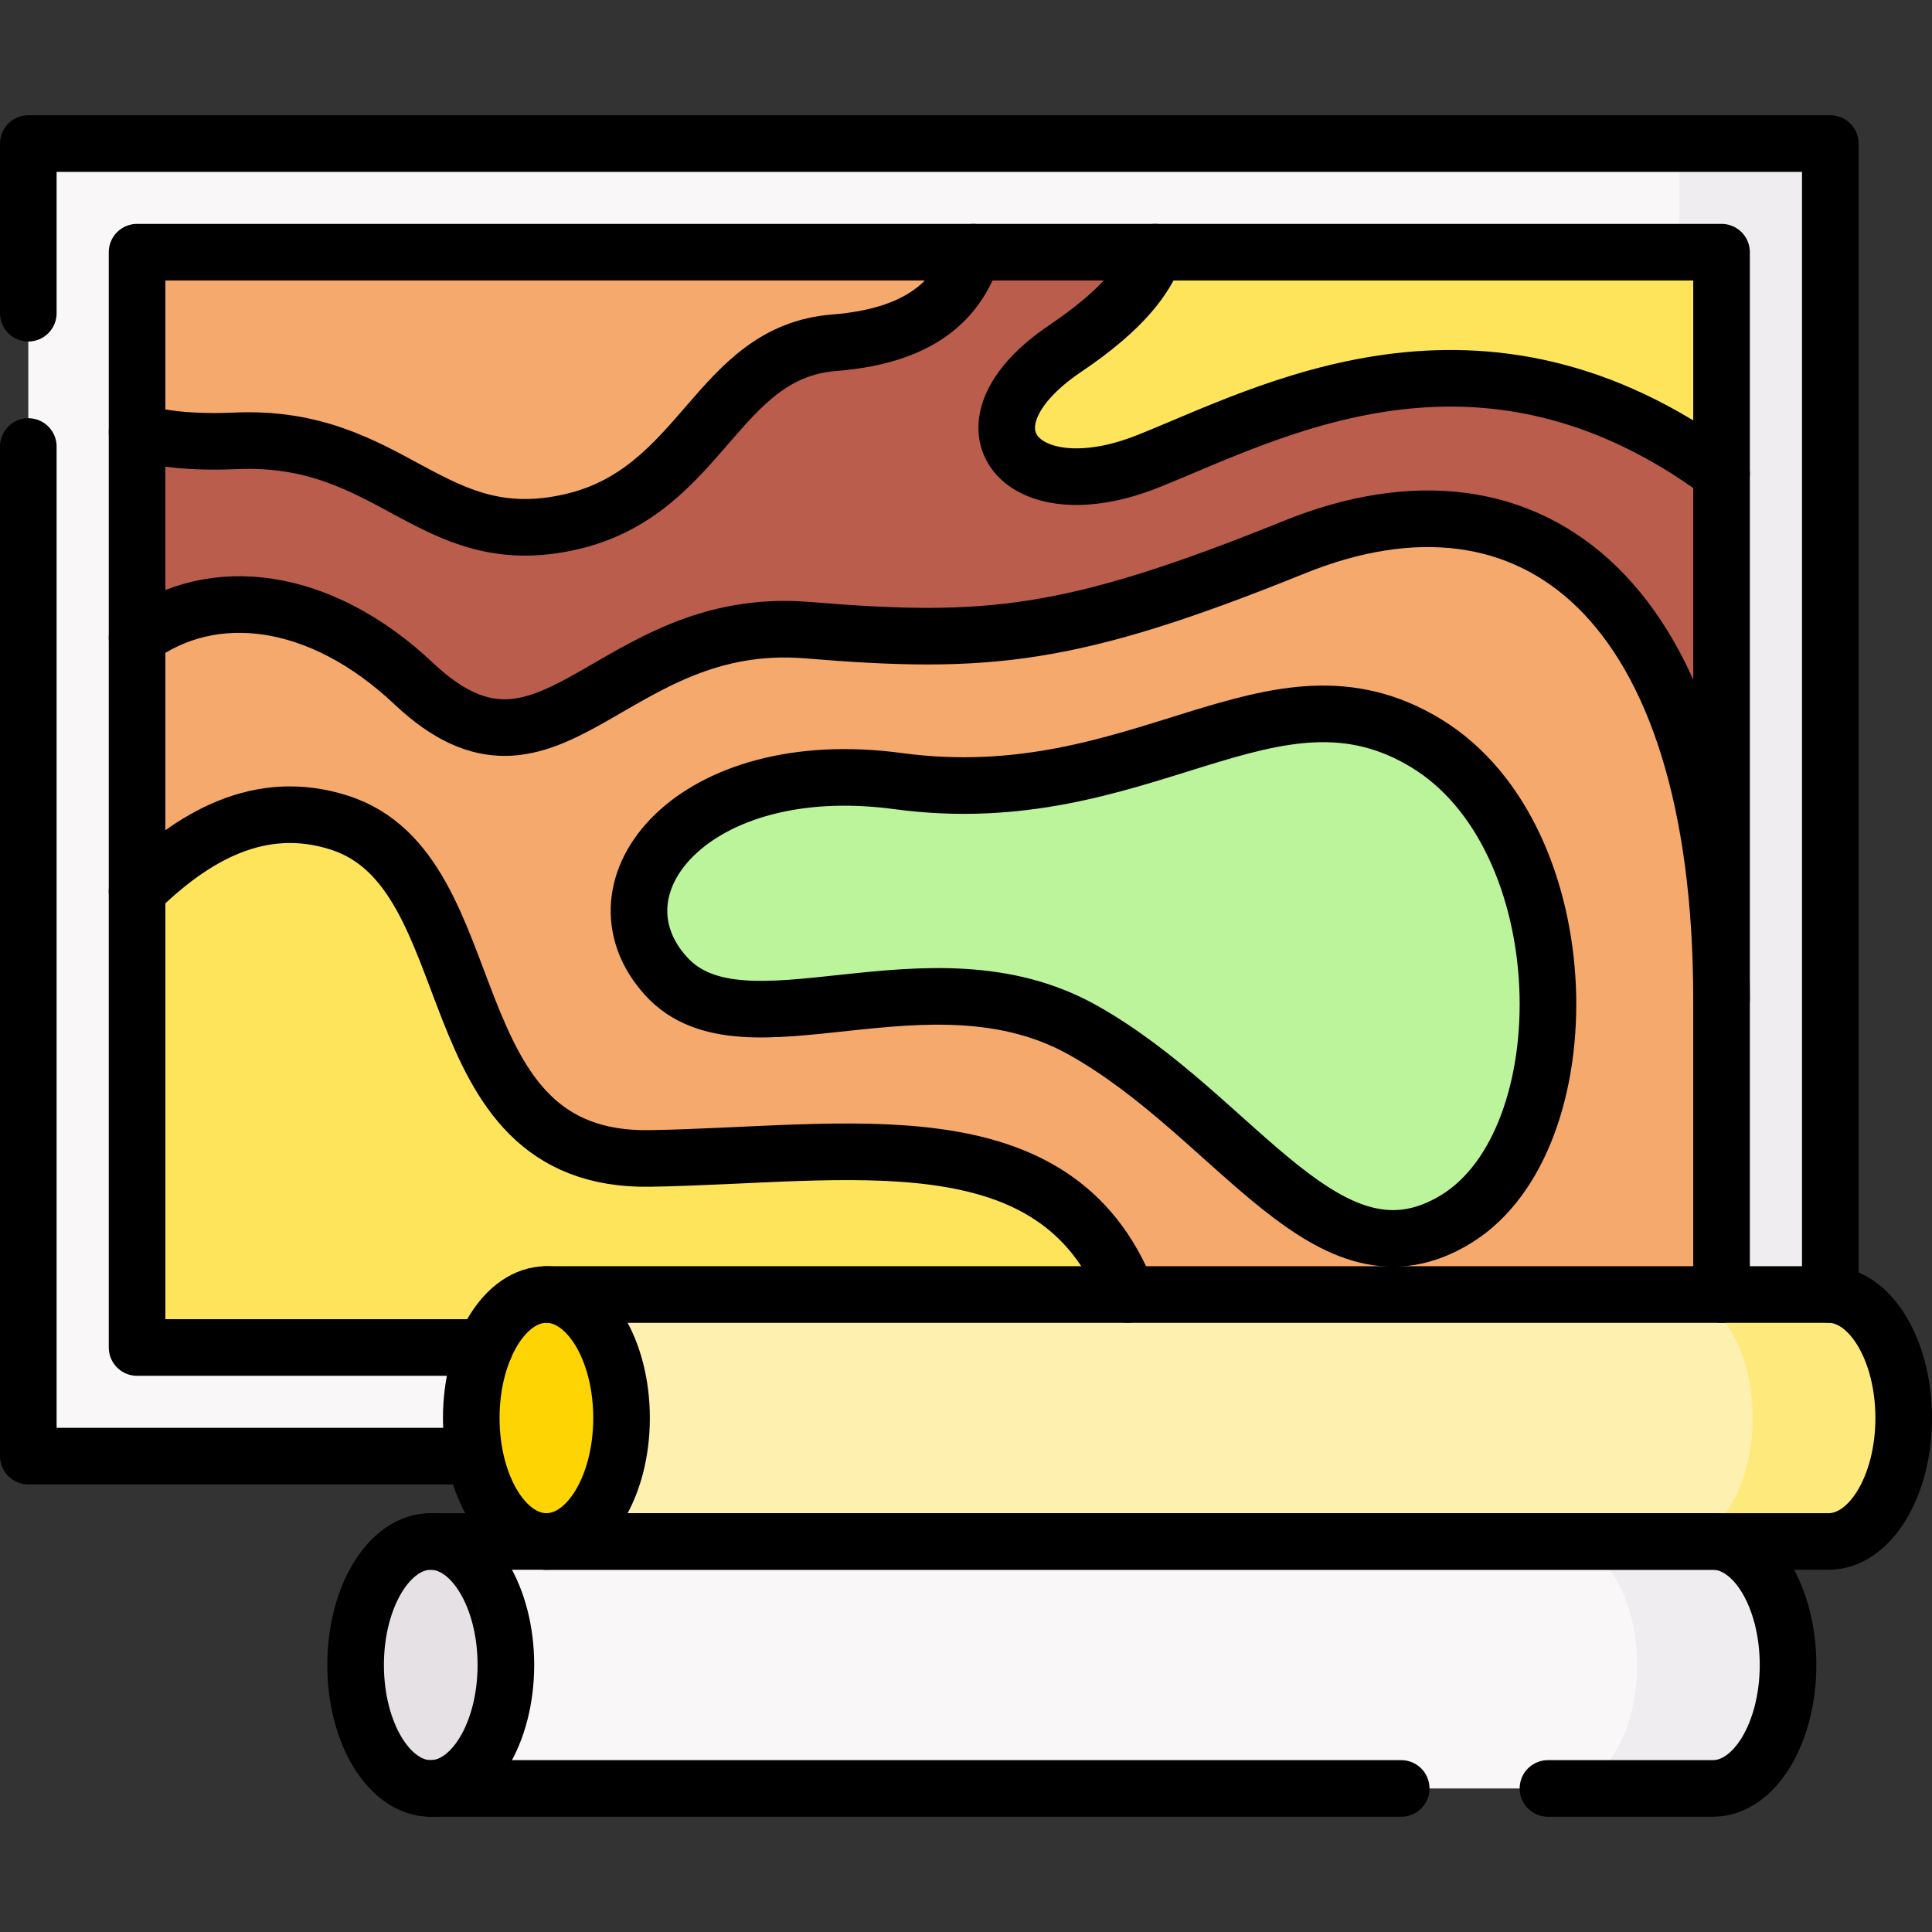<svg xmlns="http://www.w3.org/2000/svg" xmlns:xlink="http://www.w3.org/1999/xlink" id="Layer_1" x="0px" y="0px" viewBox="0 0 512 512" style="enable-background:new 0 0 512 512;" xml:space="preserve" width="512" height="512"><rect x="0" y="0" width="512" height="512" fill="#333333" stroke="none"/><g>	<g>		<g>			<rect x="7.5" y="38.045" style="fill:#F9F7F8;" width="477.552" height="347.841"></rect>			<rect x="445.052" y="38.044" style="fill:#EFEDEF;" width="40" height="347.842"></rect>							<rect x="101.143" y="2.015" transform="matrix(-1.836970e-16 1 -1 -1.836970e-16 458.241 -34.311)" style="fill:#F6A96C;" width="290.267" height="419.9"></rect>		</g>		<path style="fill:#BBF49B;" d="M238,207c-54.333-7.333-83,28-61.476,51.701C197.108,281.367,246,250,287,273s65,71,99,50&#10;&#9;&#9;&#9;s33-101-8-126S302.902,215.76,238,207z"></path>		<g>			<path style="fill:#FEE45A;" d="M172.305,307c-58.695,1-41.879-76.044-82.403-89c-21.127-6.754-38.882,3.747-53.577,18.189v120.91&#10;&#9;&#9;&#9;&#9;h266.596C289.437,292.802,229.314,306.029,172.305,307z"></path>			<path style="fill:#F6A96C;" d="M62.342,116.83c41.717-1.857,51.753,29.92,88.851,21.489c35.14-7.986,38.466-45.014,69.889-47.49&#10;&#9;&#9;&#9;&#9;c25.041-1.973,33.218-13.113,36.88-23.997H36.326v47.676C42.525,116.293,50.931,117.338,62.342,116.83z"></path>			<path style="fill:#FEE45A;" d="M282.333,92.333c-30.667,20.667-12,43.333,21.667,30c32.1-12.713,88.139-44.212,152.226,3.156&#10;&#9;&#9;&#9;&#9;V66.832H306.152C303.744,73.478,298.005,81.772,282.333,92.333z"></path>			<path style="fill:#BB5D4C;" d="M304,122.333c-33.667,13.333-52.333-9.333-21.667-30c15.672-10.561,21.411-18.855,23.819-25.501&#10;&#9;&#9;&#9;&#9;h-48.19c-3.662,10.885-11.839,22.024-36.88,23.997c-31.423,2.476-34.75,39.504-69.889,47.49&#10;&#9;&#9;&#9;&#9;c-37.098,8.431-47.135-23.346-88.851-21.489c-11.411,0.508-19.817-0.537-26.016-2.322V169&#10;&#9;&#9;&#9;&#9;c20.007-14.667,48.513-11.236,73.341,12.186C146,215.462,161.5,162.667,214,167c47.531,3.923,69.667,2,129-22.002&#10;&#9;&#9;&#9;&#9;C406.245,119.413,456.226,159,456.226,265V125.489C392.139,78.121,336.1,109.621,304,122.333z"></path>		</g>		<g>			<g>				<path style="fill:#FEF0AE;" d="M484.587,343.058H144.804v65.449h339.783c10.998,0,19.913-14.651,19.913-32.724&#10;&#9;&#9;&#9;&#9;&#9;C504.5,357.709,495.585,343.058,484.587,343.058z"></path>				<path style="fill:#FEE97D;" d="M484.587,343.058h-40c10.998,0,19.913,14.651,19.913,32.724c0,18.073-8.915,32.724-19.913,32.724&#10;&#9;&#9;&#9;&#9;&#9;h40c10.998,0,19.913-14.651,19.913-32.724C504.5,357.709,495.585,343.058,484.587,343.058z"></path>				<ellipse style="fill:#FED402;" cx="144.804" cy="375.783" rx="19.913" ry="32.724"></ellipse>			</g>			<g>				<path style="fill:#F9F7F8;" d="M453.936,408.507H114.153v65.449h339.783c10.998,0,19.913-14.651,19.913-32.724&#10;&#9;&#9;&#9;&#9;&#9;C473.849,423.158,464.934,408.507,453.936,408.507z"></path>				<path style="fill:#EFEDEF;" d="M453.936,408.507h-40c10.998,0,19.913,14.651,19.913,32.724s-8.915,32.724-19.913,32.724h40&#10;&#9;&#9;&#9;&#9;&#9;c10.998,0,19.913-14.651,19.913-32.724S464.934,408.507,453.936,408.507z"></path>				<ellipse style="fill:#E5E1E5;" cx="114.153" cy="441.231" rx="19.913" ry="32.724"></ellipse>			</g>		</g>	</g>	<g>		<g>							<polyline style="fill:none;stroke:#000000;stroke-width:15;stroke-linecap:round;stroke-linejoin:round;stroke-miterlimit:10;" points="&#10;&#9;&#9;&#9;&#9;7.5,83 7.5,38.045 485.052,38.045 485.052,343.058 &#9;&#9;&#9;"></polyline>							<polyline style="fill:none;stroke:#000000;stroke-width:15;stroke-linecap:round;stroke-linejoin:round;stroke-miterlimit:10;" points="&#10;&#9;&#9;&#9;&#9;124.891,385.886 7.5,385.886 7.5,118.333 &#9;&#9;&#9;"></polyline>							<polyline style="fill:none;stroke:#000000;stroke-width:15;stroke-linecap:round;stroke-linejoin:round;stroke-miterlimit:10;" points="&#10;&#9;&#9;&#9;&#9;128.459,357.099 36.326,357.099 36.326,66.832 456.226,66.832 456.226,343.058 &#9;&#9;&#9;"></polyline>		</g>		<path style="fill:none;stroke:#000000;stroke-width:15;stroke-linecap:round;stroke-linejoin:round;stroke-miterlimit:10;" d="&#10;&#9;&#9;&#9;M238,207c-54.333-7.333-83,28-61.476,51.701C197.108,281.367,246,250,287,273s65,71,99,50s33-101-8-126S302.902,215.76,238,207z"></path>		<g>			<path style="fill:none;stroke:#000000;stroke-width:15;stroke-linecap:round;stroke-linejoin:round;stroke-miterlimit:10;" d="&#10;&#9;&#9;&#9;&#9;M298.795,343.056c-18.999-48.208-74.061-36.949-126.489-36.056c-58.695,1-41.879-76.044-82.403-89&#10;&#9;&#9;&#9;&#9;c-21.127-6.754-38.882,3.747-53.577,18.189"></path>			<path style="fill:none;stroke:#000000;stroke-width:15;stroke-linecap:round;stroke-linejoin:round;stroke-miterlimit:10;" d="&#10;&#9;&#9;&#9;&#9;M36.326,114.508c6.199,1.785,14.605,2.83,26.016,2.322c41.717-1.857,51.753,29.92,88.851,21.489&#10;&#9;&#9;&#9;&#9;c35.14-7.986,38.466-45.014,69.889-47.49c25.041-1.973,33.218-13.113,36.88-23.997"></path>			<path style="fill:none;stroke:#000000;stroke-width:15;stroke-linecap:round;stroke-linejoin:round;stroke-miterlimit:10;" d="&#10;&#9;&#9;&#9;&#9;M456.226,125.489C392.139,78.121,336.1,109.621,304,122.333c-33.667,13.333-52.333-9.333-21.667-30&#10;&#9;&#9;&#9;&#9;c15.672-10.561,21.411-18.855,23.819-25.501"></path>			<path style="fill:none;stroke:#000000;stroke-width:15;stroke-linecap:round;stroke-linejoin:round;stroke-miterlimit:10;" d="&#10;&#9;&#9;&#9;&#9;M36.326,169c20.007-14.667,48.513-11.236,73.341,12.186C146,215.462,161.5,162.667,214,167c47.531,3.923,69.667,2,129-22.002&#10;&#9;&#9;&#9;&#9;C406.245,119.413,456.226,159,456.226,265"></path>		</g>		<g>			<g>				<path style="fill:none;stroke:#000000;stroke-width:15;stroke-linecap:round;stroke-linejoin:round;stroke-miterlimit:10;" d="&#10;&#9;&#9;&#9;&#9;&#9;M144.804,408.507h339.783c10.998,0,19.913-14.651,19.913-32.724c0-18.073-8.915-32.724-19.913-32.724H144.804"></path>									<ellipse style="fill:none;stroke:#000000;stroke-width:15;stroke-linecap:round;stroke-linejoin:round;stroke-miterlimit:10;" cx="144.804" cy="375.783" rx="19.913" ry="32.724"></ellipse>			</g>			<g>				<path style="fill:none;stroke:#000000;stroke-width:15;stroke-linecap:round;stroke-linejoin:round;stroke-miterlimit:10;" d="&#10;&#9;&#9;&#9;&#9;&#9;M410.226,473.955h43.71c10.998,0,19.913-14.651,19.913-32.724c0-18.073-8.915-32.724-19.913-32.724H114.153"></path>									<line style="fill:none;stroke:#000000;stroke-width:15;stroke-linecap:round;stroke-linejoin:round;stroke-miterlimit:10;" x1="114.153" y1="473.955" x2="371.333" y2="473.955"></line>									<ellipse style="fill:none;stroke:#000000;stroke-width:15;stroke-linecap:round;stroke-linejoin:round;stroke-miterlimit:10;" cx="114.153" cy="441.231" rx="19.913" ry="32.724"></ellipse>			</g>		</g>	</g></g></svg>